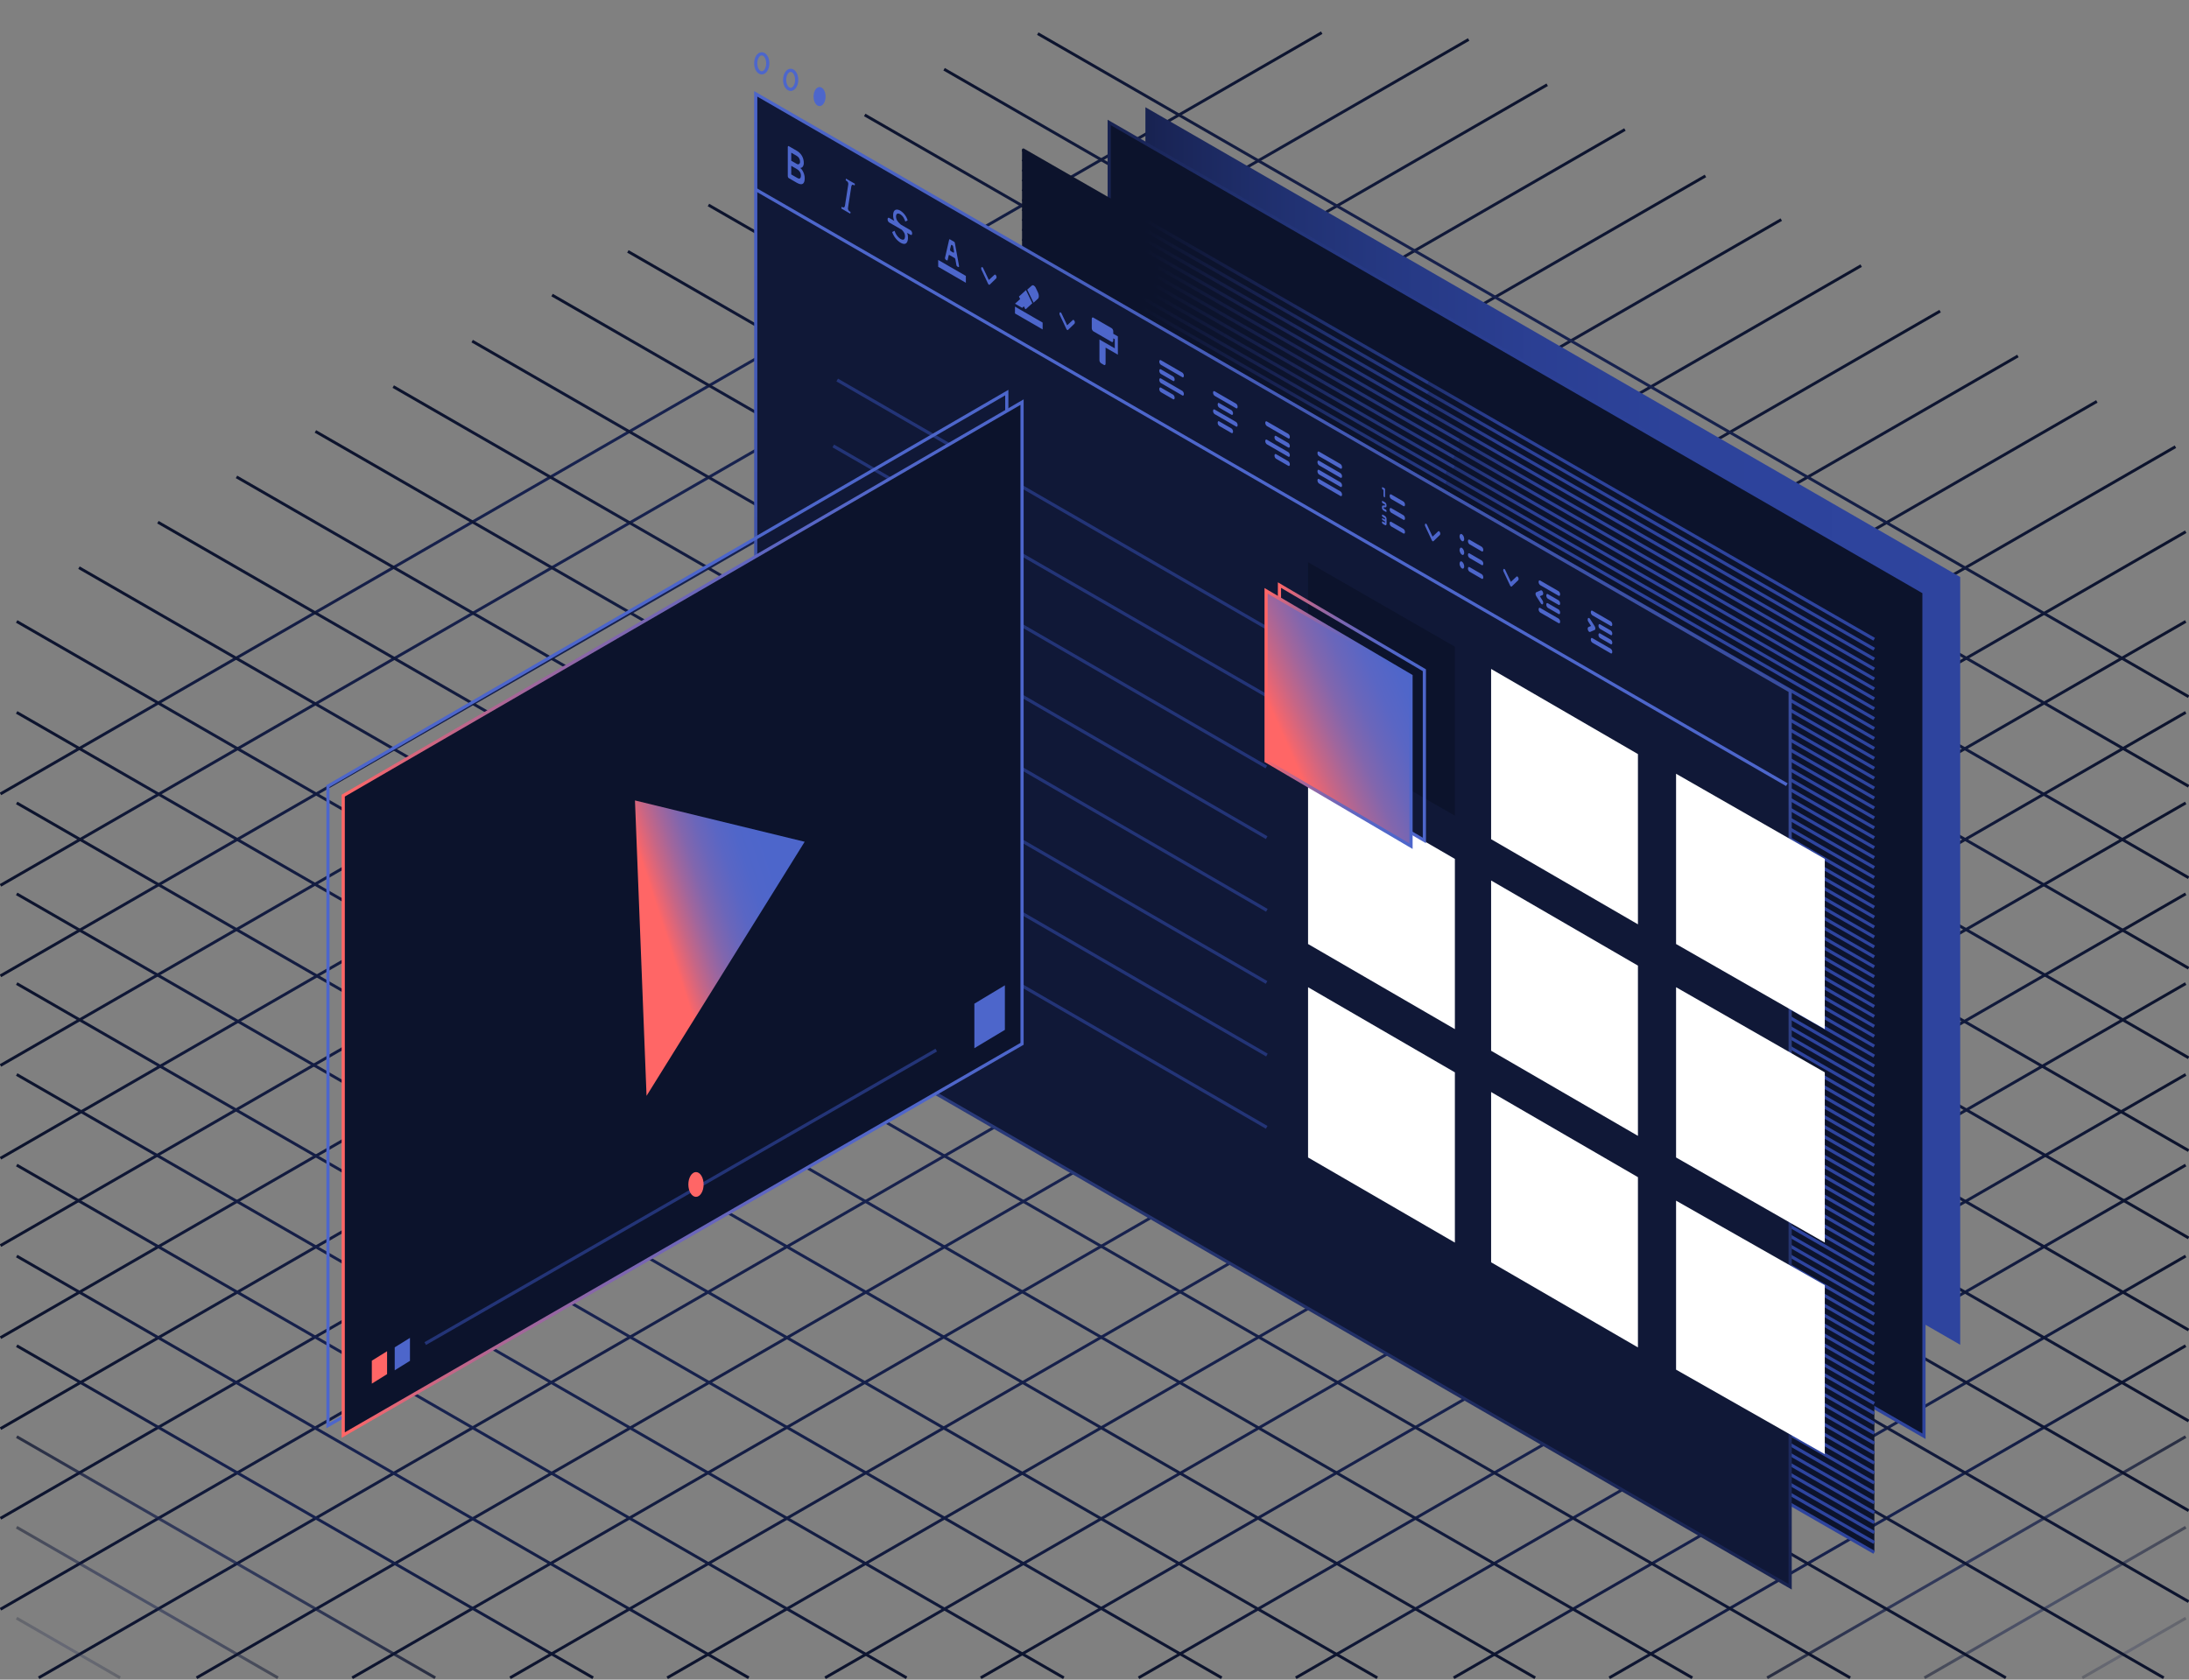<svg xmlns="http://www.w3.org/2000/svg" width="688" height="528" viewBox="0 0 688 528">
    <rect x="0" y="0" width="688" height="528" fill="#808080" stroke="none"/>
    <defs>
        <linearGradient id="vit9ocaqoa" x1="-.023%" x2="100.023%" y1="50%" y2="50%">
            <stop offset="0%" stop-color="#0C132C"/>
            <stop offset="15%" stop-color="#121B3F"/>
            <stop offset="32%" stop-color="#16204B"/>
            <stop offset="47%" stop-color="#17224F"/>
            <stop offset="65%" stop-color="#15204A"/>
            <stop offset="85%" stop-color="#111A3C"/>
            <stop offset="100%" stop-color="#0C132C"/>
        </linearGradient>
        <linearGradient id="qkwelo9ttb" x1="-.024%" x2="100.024%" y1="50%" y2="50%">
            <stop offset="0%" stop-color="#0C132C"/>
            <stop offset="15%" stop-color="#121B3F"/>
            <stop offset="32%" stop-color="#16204B"/>
            <stop offset="47%" stop-color="#17224F"/>
            <stop offset="65%" stop-color="#15204A"/>
            <stop offset="85%" stop-color="#111A3C"/>
            <stop offset="100%" stop-color="#0C132C"/>
        </linearGradient>
        <linearGradient id="sxhzparhbc" x1="-.026%" x2="100.026%" y1="50.001%" y2="50.001%">
            <stop offset="0%" stop-color="#0C132C"/>
            <stop offset="15%" stop-color="#121B3F"/>
            <stop offset="32%" stop-color="#16204B"/>
            <stop offset="47%" stop-color="#17224F"/>
            <stop offset="65%" stop-color="#15204A"/>
            <stop offset="85%" stop-color="#111A3C"/>
            <stop offset="100%" stop-color="#0C132C"/>
        </linearGradient>
        <linearGradient id="2mk13bqs6d" x1="-.027%" x2="100.027%" y1="50.001%" y2="50.001%">
            <stop offset="0%" stop-color="#0C132C"/>
            <stop offset="15%" stop-color="#121B3F"/>
            <stop offset="32%" stop-color="#16204B"/>
            <stop offset="47%" stop-color="#17224F"/>
            <stop offset="65%" stop-color="#15204A"/>
            <stop offset="85%" stop-color="#111A3C"/>
            <stop offset="100%" stop-color="#0C132C"/>
        </linearGradient>
        <linearGradient id="kq2wfd2u8e" x1="-.028%" x2="100.028%" y1="50%" y2="50%">
            <stop offset="0%" stop-color="#0C132C"/>
            <stop offset="15%" stop-color="#121B3F"/>
            <stop offset="32%" stop-color="#16204B"/>
            <stop offset="47%" stop-color="#17224F"/>
            <stop offset="65%" stop-color="#15204A"/>
            <stop offset="85%" stop-color="#111A3C"/>
            <stop offset="100%" stop-color="#0C132C"/>
        </linearGradient>
        <linearGradient id="mje4ntneif" x1="-.029%" x2="100.029%" y1="50%" y2="50%">
            <stop offset="0%" stop-color="#0C132C"/>
            <stop offset="15%" stop-color="#121B3F"/>
            <stop offset="32%" stop-color="#16204B"/>
            <stop offset="47%" stop-color="#17224F"/>
            <stop offset="65%" stop-color="#15204A"/>
            <stop offset="85%" stop-color="#111A3C"/>
            <stop offset="100%" stop-color="#0C132C"/>
        </linearGradient>
        <linearGradient id="tg1k9t6epg" x1="-.031%" x2="100.031%" y1="50%" y2="50%">
            <stop offset="0%" stop-color="#0C132C"/>
            <stop offset="15%" stop-color="#121B3F"/>
            <stop offset="32%" stop-color="#16204B"/>
            <stop offset="47%" stop-color="#17224F"/>
            <stop offset="65%" stop-color="#15204A"/>
            <stop offset="85%" stop-color="#111A3C"/>
            <stop offset="100%" stop-color="#0C132C"/>
        </linearGradient>
        <linearGradient id="8qzqampibh" x1="-.034%" x2="100.034%" y1="49.999%" y2="49.999%">
            <stop offset="0%" stop-color="#0C132C"/>
            <stop offset="15%" stop-color="#121B3F"/>
            <stop offset="32%" stop-color="#16204B"/>
            <stop offset="47%" stop-color="#17224F"/>
            <stop offset="65%" stop-color="#15204A"/>
            <stop offset="85%" stop-color="#111A3C"/>
            <stop offset="100%" stop-color="#0C132C"/>
        </linearGradient>
        <linearGradient id="d4p6aozzti" x1="-.022%" x2="100.022%" y1="50%" y2="50%">
            <stop offset="0%" stop-color="#0C132C"/>
            <stop offset="15%" stop-color="#121B3F"/>
            <stop offset="32%" stop-color="#16204B"/>
            <stop offset="47%" stop-color="#17224F"/>
            <stop offset="65%" stop-color="#15204A"/>
            <stop offset="85%" stop-color="#111A3C"/>
            <stop offset="100%" stop-color="#0C132C"/>
        </linearGradient>
        <linearGradient id="3qpi7ah0nj" x1="-.023%" x2="100.023%" y1="50%" y2="50%">
            <stop offset="0%" stop-color="#0C132C"/>
            <stop offset="15%" stop-color="#121B3F"/>
            <stop offset="32%" stop-color="#16204B"/>
            <stop offset="47%" stop-color="#17224F"/>
            <stop offset="65%" stop-color="#15204A"/>
            <stop offset="85%" stop-color="#111A3C"/>
            <stop offset="100%" stop-color="#0C132C"/>
        </linearGradient>
        <linearGradient id="a9rkb3vmxk" x1="-.023%" x2="100.023%" y1="49.999%" y2="49.999%">
            <stop offset="0%" stop-color="#0C132C"/>
            <stop offset="15%" stop-color="#121B3F"/>
            <stop offset="32%" stop-color="#16204B"/>
            <stop offset="47%" stop-color="#17224F"/>
            <stop offset="65%" stop-color="#15204A"/>
            <stop offset="85%" stop-color="#111A3C"/>
            <stop offset="100%" stop-color="#0C132C"/>
        </linearGradient>
        <linearGradient id="byvemg3m6l" x1="-.021%" x2="100.021%" y1="50%" y2="50%">
            <stop offset="0%" stop-color="#0C132C"/>
            <stop offset="15%" stop-color="#121B3F"/>
            <stop offset="32%" stop-color="#16204B"/>
            <stop offset="47%" stop-color="#17224F"/>
            <stop offset="65%" stop-color="#15204A"/>
            <stop offset="85%" stop-color="#111A3C"/>
            <stop offset="100%" stop-color="#0C132C"/>
        </linearGradient>
        <linearGradient id="ev94abt89m" x1="-.027%" x2="100.027%" y1="49.999%" y2="49.999%">
            <stop offset="0%" stop-color="#0C132C"/>
            <stop offset="15%" stop-color="#121B3F"/>
            <stop offset="32%" stop-color="#16204B"/>
            <stop offset="47%" stop-color="#17224F"/>
            <stop offset="65%" stop-color="#15204A"/>
            <stop offset="85%" stop-color="#111A3C"/>
            <stop offset="100%" stop-color="#0C132C"/>
        </linearGradient>
        <linearGradient id="943pht3mbn" x1="-.025%" x2="100.025%" y1="49.999%" y2="49.999%">
            <stop offset="0%" stop-color="#0C132C"/>
            <stop offset="15%" stop-color="#121B3F"/>
            <stop offset="32%" stop-color="#16204B"/>
            <stop offset="47%" stop-color="#17224F"/>
            <stop offset="65%" stop-color="#15204A"/>
            <stop offset="85%" stop-color="#111A3C"/>
            <stop offset="100%" stop-color="#0C132C"/>
        </linearGradient>
        <linearGradient id="nppyeqx00o" x1="-.033%" x2="100.033%" y1="50%" y2="50%">
            <stop offset="0%" stop-color="#0C132C"/>
            <stop offset="15%" stop-color="#121B3F"/>
            <stop offset="32%" stop-color="#16204B"/>
            <stop offset="47%" stop-color="#17224F"/>
            <stop offset="65%" stop-color="#15204A"/>
            <stop offset="85%" stop-color="#111A3C"/>
            <stop offset="100%" stop-color="#0C132C"/>
        </linearGradient>
        <linearGradient id="1c1wte2f0p" x1="-.03%" x2="100.029%" y1="49.999%" y2="49.999%">
            <stop offset="0%" stop-color="#0C132C"/>
            <stop offset="15%" stop-color="#121B3F"/>
            <stop offset="32%" stop-color="#16204B"/>
            <stop offset="47%" stop-color="#17224F"/>
            <stop offset="65%" stop-color="#15204A"/>
            <stop offset="85%" stop-color="#111A3C"/>
            <stop offset="100%" stop-color="#0C132C"/>
        </linearGradient>
        <linearGradient id="wyh2ynd28q" x1="-.043%" x2="100.042%" y1="50%" y2="50%">
            <stop offset="0%" stop-color="#0C132C"/>
            <stop offset="15%" stop-color="#121B3F"/>
            <stop offset="32%" stop-color="#16204B"/>
            <stop offset="47%" stop-color="#17224F"/>
            <stop offset="65%" stop-color="#15204A"/>
            <stop offset="85%" stop-color="#111A3C"/>
            <stop offset="100%" stop-color="#0C132C"/>
        </linearGradient>
        <linearGradient id="aso09gm53r" x1="-.038%" x2="100.036%" y1="49.999%" y2="49.999%">
            <stop offset="0%" stop-color="#0C132C"/>
            <stop offset="15%" stop-color="#121B3F"/>
            <stop offset="32%" stop-color="#16204B"/>
            <stop offset="47%" stop-color="#17224F"/>
            <stop offset="65%" stop-color="#15204A"/>
            <stop offset="85%" stop-color="#111A3C"/>
            <stop offset="100%" stop-color="#0C132C"/>
        </linearGradient>
        <linearGradient id="poloj2y4ws" x1="-.062%" x2="100.059%" y1="50%" y2="50%">
            <stop offset="0%" stop-color="#0C132C"/>
            <stop offset="15%" stop-color="#121B3F"/>
            <stop offset="32%" stop-color="#16204B"/>
            <stop offset="47%" stop-color="#17224F"/>
            <stop offset="65%" stop-color="#15204A"/>
            <stop offset="85%" stop-color="#111A3C"/>
            <stop offset="100%" stop-color="#0C132C"/>
        </linearGradient>
        <linearGradient id="gdj88zqvot" x1="-.051%" x2="100.049%" y1="49.998%" y2="49.998%">
            <stop offset="0%" stop-color="#0C132C"/>
            <stop offset="15%" stop-color="#121B3F"/>
            <stop offset="32%" stop-color="#16204B"/>
            <stop offset="47%" stop-color="#17224F"/>
            <stop offset="65%" stop-color="#15204A"/>
            <stop offset="85%" stop-color="#111A3C"/>
            <stop offset="100%" stop-color="#0C132C"/>
        </linearGradient>
        <linearGradient id="7ufmmszhlu" x1="-.109%" x2="100.104%" y1="49.996%" y2="49.996%">
            <stop offset="0%" stop-color="#0C132C"/>
            <stop offset="15%" stop-color="#121B3F"/>
            <stop offset="32%" stop-color="#16204B"/>
            <stop offset="47%" stop-color="#17224F"/>
            <stop offset="65%" stop-color="#15204A"/>
            <stop offset="85%" stop-color="#111A3C"/>
            <stop offset="100%" stop-color="#0C132C"/>
        </linearGradient>
        <linearGradient id="s21h3x3zdv" x1="-.079%" x2="100.079%" y1="49.997%" y2="49.997%">
            <stop offset="0%" stop-color="#0C132C"/>
            <stop offset="15%" stop-color="#121B3F"/>
            <stop offset="32%" stop-color="#16204B"/>
            <stop offset="47%" stop-color="#17224F"/>
            <stop offset="65%" stop-color="#15204A"/>
            <stop offset="85%" stop-color="#111A3C"/>
            <stop offset="100%" stop-color="#0C132C"/>
        </linearGradient>
        <linearGradient id="tygnuk6sgw" x1="-.439%" x2="100.439%" y1="50%" y2="50%">
            <stop offset="0%" stop-color="#0C132C"/>
            <stop offset="15%" stop-color="#121B3F"/>
            <stop offset="32%" stop-color="#16204B"/>
            <stop offset="47%" stop-color="#17224F"/>
            <stop offset="65%" stop-color="#15204A"/>
            <stop offset="85%" stop-color="#111A3C"/>
            <stop offset="100%" stop-color="#0C132C"/>
        </linearGradient>
        <linearGradient id="bseet4hp7x" x1="-.174%" x2="100.174%" y1="49.993%" y2="49.993%">
            <stop offset="0%" stop-color="#0C132C"/>
            <stop offset="15%" stop-color="#121B3F"/>
            <stop offset="32%" stop-color="#16204B"/>
            <stop offset="47%" stop-color="#17224F"/>
            <stop offset="65%" stop-color="#15204A"/>
            <stop offset="85%" stop-color="#111A3C"/>
            <stop offset="100%" stop-color="#0C132C"/>
        </linearGradient>
        <linearGradient id="e8249op85y" x1="-.025%" x2="100.025%" y1="50.001%" y2="50.001%">
            <stop offset="0%" stop-color="#0C132C"/>
            <stop offset="15%" stop-color="#121B3F"/>
            <stop offset="32%" stop-color="#16204B"/>
            <stop offset="47%" stop-color="#17224F"/>
            <stop offset="65%" stop-color="#15204A"/>
            <stop offset="85%" stop-color="#111A3C"/>
            <stop offset="100%" stop-color="#0C132C"/>
        </linearGradient>
        <linearGradient id="2amwtll06z" x1="-.026%" x2="100.026%" y1="50.001%" y2="50.001%">
            <stop offset="0%" stop-color="#0C132C"/>
            <stop offset="15%" stop-color="#121B3F"/>
            <stop offset="32%" stop-color="#16204B"/>
            <stop offset="47%" stop-color="#17224F"/>
            <stop offset="65%" stop-color="#15204A"/>
            <stop offset="85%" stop-color="#111A3C"/>
            <stop offset="100%" stop-color="#0C132C"/>
        </linearGradient>
        <linearGradient id="9q1zq1rndA" x1="-.028%" x2="100.028%" y1="50.001%" y2="50.001%">
            <stop offset="0%" stop-color="#0C132C"/>
            <stop offset="15%" stop-color="#121B3F"/>
            <stop offset="32%" stop-color="#16204B"/>
            <stop offset="47%" stop-color="#17224F"/>
            <stop offset="65%" stop-color="#15204A"/>
            <stop offset="85%" stop-color="#111A3C"/>
            <stop offset="100%" stop-color="#0C132C"/>
        </linearGradient>
        <linearGradient id="f6yccclshB" x1="-.029%" x2="100.029%" y1="50.001%" y2="50.001%">
            <stop offset="0%" stop-color="#0C132C"/>
            <stop offset="15%" stop-color="#121B3F"/>
            <stop offset="32%" stop-color="#16204B"/>
            <stop offset="47%" stop-color="#17224F"/>
            <stop offset="65%" stop-color="#15204A"/>
            <stop offset="85%" stop-color="#111A3C"/>
            <stop offset="100%" stop-color="#0C132C"/>
        </linearGradient>
        <linearGradient id="ekd4jg1jyC" x1="-.031%" x2="100.031%" y1="50.001%" y2="50.001%">
            <stop offset="0%" stop-color="#0C132C"/>
            <stop offset="15%" stop-color="#121B3F"/>
            <stop offset="32%" stop-color="#16204B"/>
            <stop offset="47%" stop-color="#17224F"/>
            <stop offset="65%" stop-color="#15204A"/>
            <stop offset="85%" stop-color="#111A3C"/>
            <stop offset="100%" stop-color="#0C132C"/>
        </linearGradient>
        <linearGradient id="jymvr6m56D" x1="-.032%" x2="100.032%" y1="50%" y2="50%">
            <stop offset="0%" stop-color="#0C132C"/>
            <stop offset="15%" stop-color="#121B3F"/>
            <stop offset="32%" stop-color="#16204B"/>
            <stop offset="47%" stop-color="#17224F"/>
            <stop offset="65%" stop-color="#15204A"/>
            <stop offset="85%" stop-color="#111A3C"/>
            <stop offset="100%" stop-color="#0C132C"/>
        </linearGradient>
        <linearGradient id="lo5lm2jalE" x1="-.034%" x2="100.034%" y1="50%" y2="50%">
            <stop offset="0%" stop-color="#0C132C"/>
            <stop offset="15%" stop-color="#121B3F"/>
            <stop offset="32%" stop-color="#16204B"/>
            <stop offset="47%" stop-color="#17224F"/>
            <stop offset="65%" stop-color="#15204A"/>
            <stop offset="85%" stop-color="#111A3C"/>
            <stop offset="100%" stop-color="#0C132C"/>
        </linearGradient>
        <linearGradient id="rzowbwnmaF" x1="-.037%" x2="100.037%" y1="50.001%" y2="50.001%">
            <stop offset="0%" stop-color="#0C132C"/>
            <stop offset="15%" stop-color="#121B3F"/>
            <stop offset="32%" stop-color="#16204B"/>
            <stop offset="47%" stop-color="#17224F"/>
            <stop offset="65%" stop-color="#15204A"/>
            <stop offset="85%" stop-color="#111A3C"/>
            <stop offset="100%" stop-color="#0C132C"/>
        </linearGradient>
        <linearGradient id="7w4oee21dG" x1="-.039%" x2="100.039%" y1="50%" y2="50%">
            <stop offset="0%" stop-color="#0C132C"/>
            <stop offset="15%" stop-color="#121B3F"/>
            <stop offset="32%" stop-color="#16204B"/>
            <stop offset="47%" stop-color="#17224F"/>
            <stop offset="65%" stop-color="#15204A"/>
            <stop offset="85%" stop-color="#111A3C"/>
            <stop offset="100%" stop-color="#0C132C"/>
        </linearGradient>
        <linearGradient id="zbfahbbg6H" x1="-.023%" x2="100.023%" y1="50%" y2="50%">
            <stop offset="0%" stop-color="#0C132C"/>
            <stop offset="15%" stop-color="#121B3F"/>
            <stop offset="32%" stop-color="#16204B"/>
            <stop offset="47%" stop-color="#17224F"/>
            <stop offset="65%" stop-color="#15204A"/>
            <stop offset="85%" stop-color="#111A3C"/>
            <stop offset="100%" stop-color="#0C132C"/>
        </linearGradient>
        <linearGradient id="dj8w5emtdI" x1="-.024%" x2="100.024%" y1="50.001%" y2="50.001%">
            <stop offset="0%" stop-color="#0C132C"/>
            <stop offset="15%" stop-color="#121B3F"/>
            <stop offset="32%" stop-color="#16204B"/>
            <stop offset="47%" stop-color="#17224F"/>
            <stop offset="65%" stop-color="#15204A"/>
            <stop offset="85%" stop-color="#111A3C"/>
            <stop offset="100%" stop-color="#0C132C"/>
        </linearGradient>
        <linearGradient id="30uyu2rvdJ" x1="-.024%" x2="100.024%" y1="50.001%" y2="50.001%">
            <stop offset="0%" stop-color="#0C132C"/>
            <stop offset="15%" stop-color="#121B3F"/>
            <stop offset="32%" stop-color="#16204B"/>
            <stop offset="47%" stop-color="#17224F"/>
            <stop offset="65%" stop-color="#15204A"/>
            <stop offset="85%" stop-color="#111A3C"/>
            <stop offset="100%" stop-color="#0C132C"/>
        </linearGradient>
        <linearGradient id="mqmdkg7wkK" x1="-.023%" x2="100.023%" y1="50.001%" y2="50.001%">
            <stop offset="0%" stop-color="#0C132C"/>
            <stop offset="15%" stop-color="#121B3F"/>
            <stop offset="32%" stop-color="#16204B"/>
            <stop offset="47%" stop-color="#17224F"/>
            <stop offset="65%" stop-color="#15204A"/>
            <stop offset="85%" stop-color="#111A3C"/>
            <stop offset="100%" stop-color="#0C132C"/>
        </linearGradient>
        <linearGradient id="imr6p6p8dL" x1="-.03%" x2="100.03%" y1="49.999%" y2="49.999%">
            <stop offset="0%" stop-color="#0C132C"/>
            <stop offset="15%" stop-color="#121B3F"/>
            <stop offset="32%" stop-color="#16204B"/>
            <stop offset="47%" stop-color="#17224F"/>
            <stop offset="65%" stop-color="#15204A"/>
            <stop offset="85%" stop-color="#111A3C"/>
            <stop offset="100%" stop-color="#0C132C"/>
        </linearGradient>
        <linearGradient id="9rbk7m97xM" x1="-.043%" x2="100.043%" y1="50%" y2="50%">
            <stop offset="0%" stop-color="#0C132C"/>
            <stop offset="15%" stop-color="#121B3F"/>
            <stop offset="32%" stop-color="#16204B"/>
            <stop offset="47%" stop-color="#17224F"/>
            <stop offset="65%" stop-color="#15204A"/>
            <stop offset="85%" stop-color="#111A3C"/>
            <stop offset="100%" stop-color="#0C132C"/>
        </linearGradient>
        <linearGradient id="r68dpl5b6N" x1="-.038%" x2="100.038%" y1="49.999%" y2="49.999%">
            <stop offset="0%" stop-color="#0C132C"/>
            <stop offset="15%" stop-color="#121B3F"/>
            <stop offset="32%" stop-color="#16204B"/>
            <stop offset="47%" stop-color="#17224F"/>
            <stop offset="65%" stop-color="#15204A"/>
            <stop offset="85%" stop-color="#111A3C"/>
            <stop offset="100%" stop-color="#0C132C"/>
        </linearGradient>
        <linearGradient id="7prkk2s96O" x1="-.062%" x2="100.062%" y1="50%" y2="50%">
            <stop offset="0%" stop-color="#0C132C"/>
            <stop offset="15%" stop-color="#121B3F"/>
            <stop offset="32%" stop-color="#16204B"/>
            <stop offset="47%" stop-color="#17224F"/>
            <stop offset="65%" stop-color="#15204A"/>
            <stop offset="85%" stop-color="#111A3C"/>
            <stop offset="100%" stop-color="#0C132C"/>
        </linearGradient>
        <linearGradient id="n5qajvxo2P" x1="-.049%" x2="100.051%" y1="49.998%" y2="49.998%">
            <stop offset="0%" stop-color="#0C132C"/>
            <stop offset="15%" stop-color="#121B3F"/>
            <stop offset="32%" stop-color="#16204B"/>
            <stop offset="47%" stop-color="#17224F"/>
            <stop offset="65%" stop-color="#15204A"/>
            <stop offset="85%" stop-color="#111A3C"/>
            <stop offset="100%" stop-color="#0C132C"/>
        </linearGradient>
        <linearGradient id="mc62op9ylQ" x1="-.104%" x2="100.109%" y1="49.996%" y2="49.996%">
            <stop offset="0%" stop-color="#0C132C"/>
            <stop offset="15%" stop-color="#121B3F"/>
            <stop offset="32%" stop-color="#16204B"/>
            <stop offset="47%" stop-color="#17224F"/>
            <stop offset="65%" stop-color="#15204A"/>
            <stop offset="85%" stop-color="#111A3C"/>
            <stop offset="100%" stop-color="#0C132C"/>
        </linearGradient>
        <linearGradient id="yas8h5ybaR" x1="-.075%" x2="100.079%" y1="49.997%" y2="49.997%">
            <stop offset="0%" stop-color="#0C132C"/>
            <stop offset="15%" stop-color="#121B3F"/>
            <stop offset="32%" stop-color="#16204B"/>
            <stop offset="47%" stop-color="#17224F"/>
            <stop offset="65%" stop-color="#15204A"/>
            <stop offset="85%" stop-color="#111A3C"/>
            <stop offset="100%" stop-color="#0C132C"/>
        </linearGradient>
        <linearGradient id="h5qmsakw9S" x1="0%" x2="100%" y1="50%" y2="50%">
            <stop offset="0%" stop-color="#17224F"/>
            <stop offset="2%" stop-color="#192455"/>
            <stop offset="16%" stop-color="#20306F"/>
            <stop offset="31%" stop-color="#263984"/>
            <stop offset="48%" stop-color="#2B3F93"/>
            <stop offset="68%" stop-color="#2D439B"/>
            <stop offset="100%" stop-color="#2E449E"/>
        </linearGradient>
        <linearGradient id="zio85x11rT" x1="0%" x2="100%" y1="50%" y2="50%">
            <stop offset="0%" stop-color="#17224F"/>
            <stop offset="2%" stop-color="#192455"/>
            <stop offset="16%" stop-color="#20306F"/>
            <stop offset="31%" stop-color="#263984"/>
            <stop offset="48%" stop-color="#2B3F93"/>
            <stop offset="68%" stop-color="#2D439B"/>
            <stop offset="100%" stop-color="#2E449E"/>
        </linearGradient>
        <linearGradient id="zolsfujgaU" x1="12.219%" x2="100%" y1="21.418%" y2="50%">
            <stop offset="0%" stop-color="#0C132C"/>
            <stop offset="21.745%" stop-color="#192455"/>
            <stop offset="29.846%" stop-color="#203170"/>
            <stop offset="45.265%" stop-color="#263984"/>
            <stop offset="37.064%" stop-color="#20306F"/>
            <stop offset="56.841%" stop-color="#2B3F93"/>
            <stop offset="68%" stop-color="#2D439B"/>
            <stop offset="100%" stop-color="#2E449E"/>
        </linearGradient>
        <linearGradient id="6temk0fl6V" x1="12.219%" x2="100%" y1="21.421%" y2="50%">
            <stop offset="0%" stop-color="#0C132C"/>
            <stop offset="21.745%" stop-color="#192455"/>
            <stop offset="29.846%" stop-color="#203170"/>
            <stop offset="45.265%" stop-color="#263984"/>
            <stop offset="37.064%" stop-color="#20306F"/>
            <stop offset="56.841%" stop-color="#2B3F93"/>
            <stop offset="68%" stop-color="#2D439B"/>
            <stop offset="100%" stop-color="#2E449E"/>
        </linearGradient>
        <linearGradient id="msx6nh6q8W" x1="12.219%" x2="100%" y1="21.418%" y2="50%">
            <stop offset="0%" stop-color="#0C132C"/>
            <stop offset="21.745%" stop-color="#192455"/>
            <stop offset="29.846%" stop-color="#203170"/>
            <stop offset="45.265%" stop-color="#263984"/>
            <stop offset="37.064%" stop-color="#20306F"/>
            <stop offset="56.841%" stop-color="#2B3F93"/>
            <stop offset="68%" stop-color="#2D439B"/>
            <stop offset="100%" stop-color="#2E449E"/>
        </linearGradient>
        <linearGradient id="hplgza3w8X" x1="50.001%" x2="50.001%" y1="100.115%" y2="-.114%">
            <stop offset="0%" stop-color="#17224F"/>
            <stop offset="31%" stop-color="#293979"/>
            <stop offset="78%" stop-color="#4359B4"/>
            <stop offset="100%" stop-color="#4D66CB"/>
        </linearGradient>
        <linearGradient id="7wvhe1m41Y" x1="0%" x2="100%" y1="50%" y2="50%">
            <stop offset="0%" stop-color="#F66"/>
            <stop offset="3%" stop-color="#F1666E"/>
            <stop offset="15%" stop-color="#C66686"/>
            <stop offset="27%" stop-color="#A1669C"/>
            <stop offset="39%" stop-color="#8266AD"/>
            <stop offset="52%" stop-color="#6B66BA"/>
            <stop offset="66%" stop-color="#5A66C4"/>
            <stop offset="81%" stop-color="#5066C9"/>
            <stop offset="100%" stop-color="#4D66CB"/>
        </linearGradient>
        <linearGradient id="46sj34ilcZ" x1="24.522%" x2="99.402%" y1="73.009%" y2="13.697%">
            <stop offset="0%" stop-color="#F66"/>
            <stop offset="3%" stop-color="#F1666E"/>
            <stop offset="15%" stop-color="#C66686"/>
            <stop offset="27%" stop-color="#A1669C"/>
            <stop offset="39%" stop-color="#8266AD"/>
            <stop offset="52%" stop-color="#6B66BA"/>
            <stop offset="66%" stop-color="#5A66C4"/>
            <stop offset="81%" stop-color="#5066C9"/>
            <stop offset="100%" stop-color="#4D66CB"/>
        </linearGradient>
        <linearGradient id="ok9n9npdaaa" x1="0%" x2="100%" y1="50%" y2="50%">
            <stop offset="0%" stop-color="#F66"/>
            <stop offset="3%" stop-color="#F1666E"/>
            <stop offset="15%" stop-color="#C66686"/>
            <stop offset="27%" stop-color="#A1669C"/>
            <stop offset="39%" stop-color="#8266AD"/>
            <stop offset="52%" stop-color="#6B66BA"/>
            <stop offset="66%" stop-color="#5A66C4"/>
            <stop offset="81%" stop-color="#5066C9"/>
            <stop offset="100%" stop-color="#4D66CB"/>
        </linearGradient>
        <linearGradient id="h2wysps57ab" x1="18.821%" x2="75.829%" y1="46.446%" y2="13.885%">
            <stop offset="0%" stop-color="#F66"/>
            <stop offset="3%" stop-color="#F1666E"/>
            <stop offset="15%" stop-color="#C66686"/>
            <stop offset="27%" stop-color="#A1669C"/>
            <stop offset="39%" stop-color="#8266AD"/>
            <stop offset="52%" stop-color="#6B66BA"/>
            <stop offset="66%" stop-color="#5A66C4"/>
            <stop offset="81%" stop-color="#5066C9"/>
            <stop offset="100%" stop-color="#4D66CB"/>
        </linearGradient>
    </defs>
    <g fill="none" fill-rule="evenodd">
        <g>
            <g stroke-width=".91">
                <path stroke="url(#vit9ocaqoa)" d="M609.774 87.799L568.606 111.523 543.657 125.899 519.229 139.971 494.286 154.347 469.591 168.58 445.163 182.652 419.854 197.245 419.848 197.245 396.028 210.97 370.911 225.439 346.099 239.734 321.646 253.831 296.834 268.126 272.133 282.359 247.32 296.655 222.867 310.752 198.055 325.047 173.36 339.28 148.547 353.569 124.088 367.666 99.282 381.961 74.587 396.201 74.581 396.201 49.768 410.496 25.309 424.587 0.143 439.093" transform="translate(0 10)"/>
                <path stroke="url(#qkwelo9ttb)" d="M584.968 73.503L543.799 97.228 518.85 111.604 494.422 125.676 469.473 140.051 444.785 154.279 420.357 168.357 395.041 182.95 371.216 196.675 346.099 211.143 321.292 225.439 296.834 239.536 272.033 253.831 247.32 268.064 222.52 282.359 222.513 282.359 198.055 296.456 173.248 310.752 148.553 324.985 148.547 324.985 123.747 339.28 99.282 353.371 99.276 353.371 74.475 367.666 49.774 381.899 24.962 396.201 0.143 410.502" transform="translate(0 10)"/>
                <path stroke="url(#sxhzparhbc)" d="M559.851 59.035L518.689 82.753 493.733 97.128 469.305 111.207 444.362 125.583 419.668 139.81 395.24 153.888 369.924 168.475 346.099 182.2 320.988 196.675 296.175 210.97 271.717 225.061 246.916 239.356 222.209 253.589 197.403 267.891 172.938 281.981 148.131 296.277 123.436 310.51 98.63 324.799 98.624 324.799 74.165 338.902 49.365 353.197 24.664 367.431 0.143 381.558" transform="translate(0 10)"/>
                <path stroke="url(#2mk13bqs6d)" d="M536.025 45.303L494.863 69.021 469.908 83.404 445.48 97.482 420.537 111.858 395.842 126.079 371.414 140.157 346.099 154.743 322.28 168.475 297.163 182.95 272.35 197.245 247.897 211.336 223.091 225.625 198.384 239.864 173.577 254.159 149.118 268.256 124.312 282.552 124.306 282.552 99.611 296.779 74.804 311.074 50.339 325.171 25.539 339.466 0.143 354.102" transform="translate(0 10)"/>
                <path stroke="url(#kq2wfd2u8e)" d="M510.716 30.717L469.548 54.441 444.598 68.817 420.171 82.889 395.221 97.265 370.533 111.492 346.099 125.57 320.789 140.157 296.964 153.888 271.847 168.357 247.04 182.652 222.582 196.749 197.775 211.044 173.068 225.278 148.268 239.573 148.262 239.573 123.803 253.67 98.996 267.959 98.99 267.959 74.302 282.198 49.495 296.494 25.03 310.584 25.024 310.584 0.143 324.929" transform="translate(0 10)"/>
                <path stroke="url(#mje4ntneif)" d="M486.282 16.639L445.12 40.363 420.171 54.739 395.737 68.817 370.794 83.187 346.099 97.42 321.671 111.492 296.362 126.079 272.536 139.81 247.419 154.279 222.613 168.58 198.154 182.671 173.347 196.966 173.341 196.966 148.64 211.199 123.834 225.495 123.828 225.495 99.375 239.591 74.569 253.887 74.562 253.887 49.868 268.114 49.861 268.114 25.055 282.409 0.143 296.766" transform="translate(0 10)"/>
                <path stroke="url(#tg1k9t6epg)" d="M461.593 2.411L420.425 26.136 395.476 40.512 371.048 54.584 346.099 68.959 321.41 83.187 296.983 97.265 271.667 111.858 247.841 125.583 222.731 140.051 197.918 154.347 173.459 168.45 173.453 168.45 148.659 182.739 123.952 196.972 99.145 211.267 99.139 211.267 74.68 225.358 74.674 225.358 49.874 239.66 25.179 253.893 0.143 268.318" transform="translate(0 10)"/>
                <path stroke="url(#8qzqampibh)" d="M0.143 239.567L24.931 225.284 49.737 210.995 74.202 196.892 99.002 182.596 123.716 168.363 148.516 154.074 172.975 139.971 197.781 125.676 222.898 111.207 246.724 97.482 272.039 82.889 296.467 68.817 321.156 54.59 346.105 40.214 370.533 26.136 395.482 11.76 415.414 0.273" transform="translate(0 10)"/>
                <path stroke="url(#d4p6aozzti)" d="M659.039 116.185L617.871 139.909 617.865 139.909 592.922 154.285 568.494 168.363 543.545 182.739 518.856 196.966 494.429 211.044 469.113 225.625 445.288 239.356 420.171 253.831 395.37 268.126 370.905 282.217 346.099 296.512 321.398 310.752 296.591 325.047 272.133 339.138 247.32 353.433 222.625 367.666 197.819 381.961 173.36 396.058 148.553 410.354 148.547 410.354 123.846 424.587 99.04 438.882 99.034 438.882 74.581 452.979 49.768 467.274 25.055 481.514 0.143 495.871" transform="translate(0 10)"/>
                <path stroke="url(#3qpi7ah0nj)" d="M634.233 101.896L593.071 125.614 568.115 139.989 543.688 154.074 518.745 168.45 494.05 182.671 469.622 196.749 444.306 211.336 420.487 225.061 395.37 239.536 370.564 253.831 370.558 253.831 346.099 267.928 321.298 282.217 296.591 296.456 271.785 310.752 247.326 324.848 247.32 324.848 222.52 339.144 197.825 353.371 197.819 353.371 173.012 367.666 148.547 381.763 123.747 396.058 99.046 410.292 74.227 424.587 49.774 438.677 49.768 438.677 24.968 452.979 0.143 467.287" transform="translate(0 10)"/>
                <path stroke="url(#a9rkb3vmxk)" d="M686.975 157.155L61.771 517.419" transform="translate(0 10)"/>
                <path stroke="url(#byvemg3m6l)" d="M12.158 517.413L24.949 510.042 49.756 495.747 74.475 481.507 99.282 467.212 123.734 453.115 148.547 438.82 173.254 424.587 198.061 410.292 222.52 396.195 247.326 381.899 272.027 367.666 296.834 353.371 321.292 339.28 346.105 324.985 370.806 310.752 395.612 296.456 420.071 282.359 444.878 268.064 469.995 253.589 493.82 239.864 519.136 225.278 543.563 211.199 568.252 196.972 593.201 182.596 617.629 168.518 642.572 154.148 683.74 130.424" transform="translate(0 10)"/>
                <path stroke="url(#ev94abt89m)" d="M686.969 213.939L160.314 517.419" transform="translate(0 10)"/>
                <path stroke="url(#943pht3mbn)" d="M686.963 185.349L110.695 517.419" transform="translate(0 10)"/>
                <path stroke="url(#nppyeqx00o)" d="M686.963 270.99L259.323 517.419" transform="translate(0 10)"/>
                <path stroke="url(#1c1wte2f0p)" d="M686.963 242.406L209.703 517.419" transform="translate(0 10)"/>
                <path stroke="url(#wyh2ynd28q)" d="M686.963 327.774L357.853 517.419" transform="translate(0 10)"/>
                <path stroke="url(#aso09gm53r)" d="M686.957 299.19L308.24 517.419" transform="translate(0 10)"/>
                <path stroke="url(#poloj2y4ws)" d="M686.957 384.844L456.88 517.419" transform="translate(0 10)"/>
                <path stroke="url(#gdj88zqvot)" d="M686.951 356.247L407.261 517.419" transform="translate(0 10)"/>
                <path stroke="url(#7ufmmszhlu)" d="M686.951 441.622L555.411 517.419" opacity=".75" transform="translate(0 10)"/>
                <path stroke="url(#s21h3x3zdv)" d="M686.944 413.032L505.798 517.419" transform="translate(0 10)"/>
                <path stroke="url(#tygnuk6sgw)" d="M686.988 498.673L654.463 517.419" opacity=".25" transform="translate(0 10)"/>
                <path stroke="url(#bseet4hp7x)" d="M686.982 470.089L604.85 517.419" opacity=".5" transform="translate(0 10)"/>
                <path stroke="url(#e8249op85y)" d="M123.598 111.523L148.541 125.899 172.975 139.971 197.918 154.347 222.613 168.58 247.04 182.652 272.35 197.245 296.175 210.97 321.292 225.439 346.099 239.734 370.558 253.831 370.564 253.831 395.37 268.126 420.071 282.359 444.878 296.655 469.336 310.752 494.149 325.047 518.844 339.28 543.657 353.569 568.115 367.666 592.922 381.961 617.617 396.201 617.623 396.201 642.436 410.496 666.894 424.587 687.894 436.688" transform="translate(0 10)"/>
                <path stroke="url(#2amwtll06z)" d="M148.404 97.228L173.354 111.604 197.781 125.676 222.731 140.051 247.419 154.279 271.847 168.357 297.163 182.95 320.988 196.675 346.099 211.143 370.911 225.439 395.37 239.536 420.171 253.831 444.878 268.064 469.684 282.359 469.69 282.359 494.149 296.456 518.956 310.752 543.65 324.985 543.657 324.985 568.457 339.28 592.922 353.371 617.728 367.666 642.429 381.899 667.242 396.201 687.894 408.097" transform="translate(0 10)"/>
                <path stroke="url(#9q1zq1rndA)" d="M173.515 82.753L198.471 97.128 222.898 111.207 247.841 125.583 272.536 139.81 296.964 153.888 322.28 168.475 346.099 182.2 371.216 196.675 396.028 210.97 420.487 225.061 445.288 239.356 469.995 253.589 494.801 267.891 519.266 281.981 544.073 296.277 568.767 310.51 593.574 324.799 593.58 324.799 618.039 338.902 642.839 353.197 667.54 367.431 687.894 379.153" transform="translate(0 10)"/>
                <path stroke="url(#f6yccclshB)" d="M197.341 69.021L222.29 83.404 246.724 97.482 271.667 111.858 296.362 126.079 320.789 140.157 346.099 154.743 369.924 168.475 395.041 182.95 419.848 197.245 419.854 197.245 444.306 211.336 469.113 225.625 493.82 239.864 518.627 254.159 543.085 268.256 567.892 282.552 567.898 282.552 592.593 296.779 617.399 311.074 641.864 325.171 666.665 339.466 687.894 351.697" transform="translate(0 10)"/>
                <path stroke="url(#ekd4jg1jyC)" d="M222.662 54.441L247.605 68.817 272.033 82.889 296.983 97.265 321.671 111.492 346.099 125.57 371.414 140.157 395.24 153.888 420.357 168.357 445.163 182.652 469.622 196.749 494.429 211.044 519.136 225.278 543.936 239.573 543.942 239.573 568.401 253.67 593.208 267.959 593.214 267.959 617.902 282.198 642.709 296.494 667.174 310.584 687.894 322.524" transform="translate(0 10)"/>
                <path stroke="url(#jymvr6m56D)" d="M247.084 40.363L272.033 54.739 296.467 68.817 321.41 83.187 346.099 97.42 370.533 111.492 395.842 126.079 419.668 139.81 444.785 154.279 469.591 168.58 494.05 182.671 518.856 196.966 543.563 211.199 568.37 225.495 568.376 225.495 592.829 239.591 617.635 253.887 617.641 253.887 642.336 268.114 642.342 268.114 667.149 282.409 687.894 294.367" transform="translate(0 10)"/>
                <path stroke="url(#lo5lm2jalE)" d="M271.779 26.136L296.728 40.512 321.156 54.584 346.099 68.959 370.794 83.187 395.221 97.265 420.537 111.858 444.362 125.583 469.473 140.051 494.286 154.347 518.745 168.45 543.545 182.739 568.252 196.972 593.058 211.267 593.065 211.267 617.523 225.358 617.53 225.358 642.33 239.66 667.025 253.893 687.894 265.919" transform="translate(0 10)"/>
                <path stroke="url(#rzowbwnmaF)" d="M296.728 11.76L321.671 26.136 346.099 40.208 371.048 54.584 395.737 68.817 420.171 82.889 445.48 97.482 469.305 111.207 494.422 125.676 519.229 139.971 543.688 154.074 568.494 168.363 593.201 182.596 618.002 196.892 618.008 196.898 642.467 210.988 667.273 225.284 667.279 225.284 687.894 237.168" transform="translate(0 10)"/>
                <path stroke="url(#7w4oee21dG)" d="M687.894 209.011L666.901 196.91 642.436 182.819 617.629 168.524 592.922 154.285 568.122 139.989 543.663 125.899 518.85 111.604 493.733 97.128 469.914 83.404 444.598 68.817 420.171 54.739 395.476 40.512 370.533 26.136 346.105 12.057 326.167 0.57" transform="translate(0 10)"/>
                <path stroke="url(#zbfahbbg6H)" d="M687.894 493.472L667.149 481.514 642.436 467.274 617.623 452.979 593.164 438.882 568.358 424.587 543.657 410.354 543.65 410.354 518.844 396.058 494.385 381.961 469.579 367.666 444.878 353.433 420.071 339.138 395.612 325.047 370.806 310.752 346.099 296.512 321.298 282.217 296.834 268.126 272.033 253.831 246.916 239.356 223.091 225.625 197.775 211.044 173.347 196.966 173.341 196.966 148.659 182.739 123.71 168.363 99.282 154.285 74.333 139.909" transform="translate(0 10)"/>
                <path stroke="url(#dj8w5emtdI)" d="M99.133 125.614L124.088 139.989 148.516 154.074 173.453 168.45 173.459 168.45 198.154 182.671 222.582 196.749 247.897 211.336 271.717 225.061 296.834 239.536 321.646 253.831 346.099 267.928 370.905 282.217 395.612 296.456 420.419 310.752 444.878 324.848 469.684 339.144 494.379 353.371 494.385 353.371 519.192 367.666 543.657 381.763 568.457 396.058 593.158 410.292 617.977 424.587 642.429 438.677 642.436 438.677 667.236 452.979 687.894 464.875" transform="translate(0 10)"/>
                <path stroke="url(#30uyu2rvdJ)" d="M24.819 168.444L49.768 182.819 74.196 196.898 99.139 211.267 99.145 211.267 123.828 225.495 123.834 225.495 148.262 239.573 173.577 254.159 197.403 267.891 222.513 282.359 222.52 282.359 247.32 296.655 271.785 310.752 296.591 325.047 321.292 339.28 346.105 353.575 370.564 367.666 395.37 381.961 420.065 396.195 444.878 410.49 469.336 424.587 494.143 438.882 518.844 453.115 543.657 467.411 568.115 481.501 592.922 495.797 617.641 510.042 630.433 517.413" transform="translate(0 10)"/>
                <path stroke="url(#mqmdkg7wkK)" d="M49.632 154.148L74.575 168.518 99.002 182.596 123.952 196.972 148.64 211.199 173.068 225.278 198.384 239.864 222.209 253.589 247.32 268.064 272.133 282.359 296.591 296.456 321.398 310.752 346.105 324.985 370.911 339.28 395.37 353.371 420.177 367.666 444.878 381.899 469.684 396.195 494.143 410.292 518.949 424.587 543.657 438.82 568.463 453.115 592.922 467.212 617.728 481.507 642.448 495.747 667.254 510.042 680.046 517.413" transform="translate(0 10)"/>
                <path stroke="url(#ev94abt89m)" d="M531.89 517.419L5.235 213.939" transform="translate(0 10)"/>
                <path stroke="url(#943pht3mbn)" d="M581.509 517.419L5.241 185.349" transform="translate(0 10)"/>
                <path stroke="url(#nppyeqx00o)" d="M432.881 517.419L5.241 270.99" transform="translate(0 10)"/>
                <path stroke="url(#imr6p6p8dL)" d="M482.5 517.419L5.247 242.406" transform="translate(0 10)"/>
                <path stroke="url(#9rbk7m97xM)" d="M334.351 517.419L5.247 327.774" transform="translate(0 10)"/>
                <path stroke="url(#r68dpl5b6N)" d="M383.964 517.419L5.253 299.19" transform="translate(0 10)"/>
                <path stroke="url(#7prkk2s96O)" d="M235.323 517.419L5.253 384.844" transform="translate(0 10)"/>
                <path stroke="url(#n5qajvxo2P)" d="M284.943 517.419L5.253 356.247" transform="translate(0 10)"/>
                <path stroke="url(#mc62op9ylQ)" d="M136.793 517.419L5.253 441.622" opacity=".75" transform="translate(0 10)"/>
                <path stroke="url(#yas8h5ybaR)" d="M186.406 517.419L5.259 413.032" transform="translate(0 10)"/>
                <path stroke="url(#tygnuk6sgw)" d="M37.741 517.419L5.216 498.673" opacity=".25" transform="translate(0 10)"/>
                <path stroke="url(#bseet4hp7x)" d="M87.354 517.419L5.222 470.089" opacity=".5" transform="translate(0 10)"/>
            </g>
            <path fill="url(#h5qmsakw9S)" fill-rule="nonzero" d="M616.091 181.382L616.091 422.729 360.004 275.273 360.004 33.709z"/>
            <path fill="#0C132C" fill-rule="nonzero" stroke="url(#zio85x11rT)" d="M604.704 451.485L348.617 304.029 348.617 38.501 604.704 186.174z"/>
            <g>
                <path fill="#0C132C" d="M0 287.009L267.889 440.933 267.889 153.924 0 0zM267.889 441.532L0 287.565l267.889 153.967z" transform="translate(321.226 46.73)"/>
                <path stroke="url(#zolsfujgaU)" d="M267.834 441.268L0.132 287.326" transform="translate(321.226 46.73)"/>
                <path stroke="url(#6temk0fl6V)" d="M267.834 263.425L0.132 109.49" transform="translate(321.226 46.73)"/>
                <path stroke="url(#zolsfujgaU)" d="M267.834 238.466L0.132 84.524" transform="translate(321.226 46.73)"/>
                <path stroke="url(#msx6nh6q8W)" d="M267.834 250.945L.132 97.003M267.834 300.87L.132 146.928" transform="translate(321.226 46.73)"/>
                <path stroke="url(#6temk0fl6V)" d="M267.834 275.904L0.132 121.969" transform="translate(321.226 46.73)"/>
                <path stroke="url(#zolsfujgaU)" d="M267.834 288.391L.132 134.448M267.834 338.307L.132 184.365" transform="translate(321.226 46.73)"/>
                <path stroke="url(#msx6nh6q8W)" d="M267.834 313.349L0.132 159.407" transform="translate(321.226 46.73)"/>
                <path stroke="url(#zolsfujgaU)" d="M267.834 325.828L.132 171.886M267.834 375.745L.132 221.802" transform="translate(321.226 46.73)"/>
                <path stroke="url(#msx6nh6q8W)" d="M267.834 350.786L.132 196.844M267.834 363.266L.132 209.324" transform="translate(321.226 46.73)"/>
                <path stroke="url(#6temk0fl6V)" d="M267.834 413.182L.132 259.248M267.834 388.224L.132 234.29M267.834 400.703L.132 246.769" transform="translate(321.226 46.73)"/>
                <path stroke="url(#msx6nh6q8W)" d="M267.834 425.669L0.132 271.727" transform="translate(321.226 46.73)"/>
                <path stroke="url(#zolsfujgaU)" d="M267.834 438.148L.132 284.206M267.834 188.55L.132 34.607" transform="translate(321.226 46.73)"/>
                <path stroke="url(#msx6nh6q8W)" d="M267.834 163.592L0.132 9.65" transform="translate(321.226 46.73)"/>
                <path stroke="url(#zolsfujgaU)" d="M267.834 176.071L.132 22.128M267.834 225.987L.132 72.045" transform="translate(321.226 46.73)"/>
                <path stroke="url(#msx6nh6q8W)" d="M267.834 201.029L.132 47.087M267.834 213.508L.132 59.566" transform="translate(321.226 46.73)"/>
                <path stroke="url(#6temk0fl6V)" d="M267.834 269.664L0.132 115.73" transform="translate(321.226 46.73)"/>
                <path stroke="url(#msx6nh6q8W)" d="M267.834 244.706L.132 90.764M267.834 257.185L.132 103.243M267.834 307.11L.132 153.168" transform="translate(321.226 46.73)"/>
                <path stroke="url(#6temk0fl6V)" d="M267.834 282.143L0.132 128.209" transform="translate(321.226 46.73)"/>
                <path stroke="url(#zolsfujgaU)" d="M267.834 294.631L.132 140.688M267.834 344.547L.132 190.604" transform="translate(321.226 46.73)"/>
                <path stroke="url(#msx6nh6q8W)" d="M267.834 319.589L0.132 165.647" transform="translate(321.226 46.73)"/>
                <path stroke="url(#zolsfujgaU)" d="M267.834 332.068L.132 178.125M267.834 381.984L.132 228.042" transform="translate(321.226 46.73)"/>
                <path stroke="url(#msx6nh6q8W)" d="M267.834 357.026L.132 203.084M267.834 369.505L.132 215.563M267.834 419.43L.132 265.488" transform="translate(321.226 46.73)"/>
                <path stroke="url(#6temk0fl6V)" d="M267.834 394.463L.132 240.529M267.834 406.942L.132 253.008" transform="translate(321.226 46.73)"/>
                <path stroke="url(#msx6nh6q8W)" d="M267.834 431.909L.132 277.967M267.834 194.789L.132 40.847" transform="translate(321.226 46.73)"/>
                <path stroke="url(#6temk0fl6V)" d="M267.834 157.344L0.132 3.41" transform="translate(321.226 46.73)"/>
                <path stroke="url(#zolsfujgaU)" d="M267.834 169.831L.132 15.889M267.834 182.31L.132 28.368M267.834 232.227L.132 78.284" transform="translate(321.226 46.73)"/>
                <path stroke="url(#msx6nh6q8W)" d="M267.834 207.269L0.132 53.327" transform="translate(321.226 46.73)"/>
                <path stroke="url(#zolsfujgaU)" d="M267.834 219.748L0.132 65.805" transform="translate(321.226 46.73)"/>
                <path stroke="url(#6temk0fl6V)" d="M267.834 260.305L0.132 106.371" transform="translate(321.226 46.73)"/>
                <path stroke="url(#zolsfujgaU)" d="M267.834 235.347L0.132 81.404" transform="translate(321.226 46.73)"/>
                <path stroke="url(#msx6nh6q8W)" d="M267.834 247.826L0.132 93.884" transform="translate(321.226 46.73)"/>
                <path stroke="url(#zolsfujgaU)" d="M267.834 297.75L0.132 143.808" transform="translate(321.226 46.73)"/>
                <path stroke="url(#6temk0fl6V)" d="M267.834 272.784L.132 118.85M267.834 285.263L.132 131.329" transform="translate(321.226 46.73)"/>
                <path stroke="url(#zolsfujgaU)" d="M267.834 335.188L0.132 181.245" transform="translate(321.226 46.73)"/>
                <path stroke="url(#msx6nh6q8W)" d="M267.834 310.229L.132 156.287M267.834 322.709L.132 168.767M267.834 372.625L.132 218.683" transform="translate(321.226 46.73)"/>
                <path stroke="url(#zolsfujgaU)" d="M267.834 347.667L0.132 193.724" transform="translate(321.226 46.73)"/>
                <path stroke="url(#msx6nh6q8W)" d="M267.834 360.146L0.132 206.204" transform="translate(321.226 46.73)"/>
                <path stroke="url(#6temk0fl6V)" d="M267.834 410.062L.132 256.128M267.834 385.104L.132 231.17M267.834 397.583L.132 243.649" transform="translate(321.226 46.73)"/>
                <path stroke="url(#msx6nh6q8W)" d="M267.834 422.55L0.132 268.608" transform="translate(321.226 46.73)"/>
                <path stroke="url(#zolsfujgaU)" d="M267.834 435.029L.132 281.086M267.834 185.43L.132 31.488" transform="translate(321.226 46.73)"/>
                <path stroke="url(#6temk0fl6V)" d="M267.834 160.464L0.132 6.53" transform="translate(321.226 46.73)"/>
                <path stroke="url(#zolsfujgaU)" d="M267.834 172.951L.132 19.008M267.834 222.868L.132 68.925" transform="translate(321.226 46.73)"/>
                <path stroke="url(#msx6nh6q8W)" d="M267.834 197.909L.132 43.967M267.834 210.388L.132 56.446" transform="translate(321.226 46.73)"/>
                <path stroke="url(#6temk0fl6V)" d="M267.834 266.544L0.132 112.61" transform="translate(321.226 46.73)"/>
                <path stroke="url(#zolsfujgaU)" d="M267.834 241.586L0.132 87.644" transform="translate(321.226 46.73)"/>
                <path stroke="url(#msx6nh6q8W)" d="M267.834 254.065L.132 100.123M267.834 303.99L.132 150.048" transform="translate(321.226 46.73)"/>
                <path stroke="url(#6temk0fl6V)" d="M267.834 279.023L0.132 125.089" transform="translate(321.226 46.73)"/>
                <path stroke="url(#zolsfujgaU)" d="M267.834 291.511L.132 137.568M267.834 341.427L.132 187.485" transform="translate(321.226 46.73)"/>
                <path stroke="url(#msx6nh6q8W)" d="M267.834 316.469L0.132 162.527" transform="translate(321.226 46.73)"/>
                <path stroke="url(#zolsfujgaU)" d="M267.834 328.948L.132 175.005M267.834 378.865L.132 224.922" transform="translate(321.226 46.73)"/>
                <path stroke="url(#msx6nh6q8W)" d="M267.834 353.906L.132 199.964M267.834 366.385L.132 212.443M267.834 416.31L.132 262.368" transform="translate(321.226 46.73)"/>
                <path stroke="url(#6temk0fl6V)" d="M267.834 391.344L.132 237.409M267.834 403.823L.132 249.888" transform="translate(321.226 46.73)"/>
                <path stroke="url(#msx6nh6q8W)" d="M267.834 428.789L0.132 274.847" transform="translate(321.226 46.73)"/>
                <path stroke="url(#zolsfujgaU)" d="M267.834 191.67L0.132 37.727" transform="translate(321.226 46.73)"/>
                <path stroke="url(#6temk0fl6V)" d="M267.834 154.224L0.132 0.29" transform="translate(321.226 46.73)"/>
                <path stroke="url(#zolsfujgaU)" d="M267.834 166.712L.132 12.769M267.834 179.191L.132 25.248M267.834 229.107L.132 75.164" transform="translate(321.226 46.73)"/>
                <path stroke="url(#msx6nh6q8W)" d="M267.834 204.149L.132 50.207M267.834 216.628L.132 62.686" transform="translate(321.226 46.73)"/>
            </g>
            <g transform="translate(237.315 16.427)">
                <path fill="#101837" fill-rule="nonzero" stroke="url(#hplgza3w8X)" d="M0.211 294.644L0.211 13.076 325.328 200.79 325.328 482.383z"/>
                <path stroke="#233477" d="M25.819 103.037L136.99 167.224 160.697 180.912M24.58 123.761L160.644 202.192M24.621 145.906L160.697 224.667M24.621 168.073L160.797 246.891"/>
                <path stroke="#4D66CB" d="M24.621 190.838L64.915 214.16"/>
                <path stroke="#233477" d="M81.3 223.689L160.86 269.738M24.621 213.604L160.764 292.403M24.621 236.37L160.877 315.234M24.621 259.135L160.802 337.956"/>
                <ellipse cx="2.105" cy="3.48" stroke="#4D66CB" rx="1.894" ry="2.995"/>
                <ellipse cx="11.189" cy="8.677" stroke="#4D66CB" rx="1.894" ry="2.995"/>
                <ellipse cx="20.274" cy="13.929" fill="#4D66CB" fill-rule="nonzero" rx="1.894" ry="2.995"/>
                <path fill="#4D66CB" d="M10.637 39.588c-.118-.064-.211-.164-.267-.286-.065-.141-.095-.297-.087-.453v-8.99c0-.193.037-.305.1-.354.061-.05.142-.037.266.037l2.422 1.397c.703.387 1.285.96 1.683 1.658.37.666.563 1.417.558 2.18.021.406-.085.81-.304 1.154-.16.262-.444.422-.751.422v.062c.244.208.453.453.62.727.216.354.391.73.522 1.124.14.411.212.844.211 1.279 0 .95-.205 1.552-.62 1.806-.417.255-1.019.15-1.863-.322l-2.49-1.44zm2.397-4.539c.226.184.538.22.8.093.223-.182.336-.466.299-.75.022-.781-.405-1.506-1.1-1.863l-1.664-.963v2.527l1.665.956zm.285 4.483c.354.205.621.236.807.1.187-.137.286-.423.286-.876.002-.407-.11-.807-.323-1.155-.234-.364-.554-.664-.931-.875l-1.789-1.03v2.712l1.95 1.124zM31.382 41.339l-.087.553-.124-.075c-.31-.18-.528-.217-.664-.124-.172.16-.271.385-.273.62l-1 6.458c-.023.123-.038.248-.044.373.029.432.298.81.696.98l.124.069-.087.553-2.807-1.621.075-.559.13.075c.534.304.851.149.944-.485l1.006-6.457c.022-.125.034-.252.037-.379-.029-.43-.298-.807-.695-.974l-.124-.075.087-.553 2.806 1.621zM45.689 49.808c1.09.714 1.895 1.789 2.272 3.036l-.726.373c-.16-.466-.368-.913-.621-1.335-.245-.383-.572-.707-.956-.95-1.304-.752-1.354.472-1.354.726 0 1.161.857 1.937 1.546 2.546l3.043 1.757c.305.238.482.606.478.993 0 .398-.211.621-.478.441l-1.093-.62c.19.481.282.996.267 1.514 0 1.006-.335 2.75-2.41 1.546-1.204-.785-2.105-1.957-2.558-3.321l.745-.392c.3 1.018.93 1.906 1.789 2.527.764.448 1.167.348 1.384-.086.25-.725.114-1.527-.36-2.13-.149-.205-.323-.404-.521-.621l-4-2.31c-.309-.238-.488-.609-.483-1 0-.397.217-.59.484-.44l1.62.944c-.241-.542-.366-1.128-.366-1.72-.012-2.099 1.28-2.068 2.298-1.478zM66.254 70.31v2.154l-8.693-5.023v-2.154l8.693 5.023zm-3.682-10.742c.123.097.205.237.23.392l1.304 7.214c.037.211 0 .373-.162.354h-.068l-.354-.205c-.129-.093-.214-.234-.236-.39l-.329-1.864c-.022-.155-.108-.294-.236-.384l-1.627-.944c-.112-.062-.205 0-.236.118l-.329 1.453c0 .13-.124.18-.236.118l-.354-.205c-.154-.119-.243-.303-.242-.497-.003-.033-.003-.066 0-.1l1.304-5.705c.031-.13.124-.18.23-.118l1.341.763zm-.571 1.106l-.187-.106c-.105-.062-.198 0-.23.124l-.291 1.242c-.036.195.024.396.161.54.02.022.043.041.069.056l.77.44c.13.082.242 0 .242-.216.003-.038.003-.075 0-.112l-.292-1.602c-.034-.148-.12-.278-.242-.366zM90.384 84.981v2.149l-8.693-5.023v-2.155l8.693 5.03zm-5.24-10.207l1.999 4.129-2 1.82c-.093.08-.248 0-.341-.2l-.31-.658-.529.485-2.266-1.31 1.614-1.46-.378-.788 2.21-2.018zm3.104-.67l.677 1.428c.354.738.354 1.601 0 1.924l-1.397 1.273-.864-1.794-.26-.534-.863-1.782 1.415-1.242c.373-.341.95-.006 1.304.714l-.012.012zM112.582 88.49v-.74c.005-.39-.174-.76-.484-.999l-5.793-3.347c-.261-.155-.478.044-.478.441v2.869c-.007.39.17.76.478 1l5.793 3.346c.267.155.484-.043.484-.44v-.696l.479.28v2.868l-4.825-2.788v6.457c-.005.391.174.761.484 1l.963.559c.267.149.484-.05.484-.441v-5.023l3.862 2.229v-5.743l-1.447-.832z"/>
                <path stroke="#4D66CB" d="M324.299 230.239L0.249 43.158"/>
                <path fill="#4D66CB" d="M127.535 96.797l6.755 3.905c.308.238.488.605.485.994 0 .397-.218.62-.485.44l-6.755-3.905c-.31-.238-.49-.608-.485-1 .006-.397.224-.59.485-.434zm0 2.869l3.862 2.229c.307.24.484.61.478 1 0 .397-.211.59-.478.44l-3.862-2.235c-.308-.237-.488-.605-.485-.994.006-.397.224-.596.485-.44zm0 5.743l3.862 2.229c.307.24.484.61.478 1 0 .397-.211.59-.478.434l-3.862-2.229c-.31-.238-.49-.609-.485-1 .006-.39.224-.59.485-.434zm0-2.875l6.755 3.912c.308.237.488.604.485.993 0 .398-.218.621-.485.441l-6.755-3.905c-.31-.239-.49-.61-.485-1 .006-.397.224-.59.485-.44zM144.43 106.564l6.756 3.905c.308.237.487.605.485.994 0 .397-.218.62-.485.44l-6.756-3.905c-.31-.238-.489-.609-.484-1 0-.397.217-.59.484-.434zm1.447 3.725l3.862 2.23c.31.237.49.608.485.999 0 .397-.218.59-.485.44l-3.862-2.235c-.307-.24-.484-.61-.478-1 0-.41.211-.62.478-.453v.019zm0 5.743l3.862 2.23c.31.238.49.608.485.999 0 .391-.218.59-.485.435l-3.862-2.23c-.307-.24-.484-.61-.478-1 0-.415.211-.608.478-.452v.018zm-1.447-3.725l6.756 3.912c.308.237.487.604.485.993 0 .397-.218.62-.485.44l-6.756-3.905c-.31-.238-.489-.608-.484-1 0-.403.217-.595.484-.446v.006zM160.842 116.05l6.756 3.906c.305.239.482.606.478.994 0 .397-.211.62-.478.44l-6.756-3.905c-.31-.238-.49-.609-.485-1 0-.397.218-.59.485-.434zm2.893 4.546l3.863 2.229c.307.24.484.61.478 1 0 .397-.211.59-.478.434l-3.863-2.229c-.31-.238-.489-.609-.484-1 0-.372.217-.59.484-.434zm0 5.737l3.863 2.235c.307.24.484.61.478 1 0 .39-.211.59-.478.434l-3.863-2.229c-.31-.238-.489-.608-.484-1 0-.397.217-.59.484-.44zm-2.893-4.545l6.756 3.912c.305.238.482.605.478.993 0 .397-.211.62-.478.44l-6.756-3.905c-.31-.238-.49-.608-.485-1 0-.397.218-.589.485-.44zM177.247 125.538l6.756 3.906c.308.237.487.604.484.993 0 .397-.217.62-.484.44l-6.756-3.905c-.31-.238-.49-.608-.484-1 0-.39.217-.59.484-.434zm0 2.869l6.756 3.905c.31.239.489.609.484 1 0 .397-.217.59-.484.434l-6.756-3.905c-.308-.237-.487-.605-.484-.993 0-.398.217-.597.484-.441zm0 2.868l6.756 3.912c.308.237.487.605.484.993 0 .398-.217.621-.484.441l-6.756-3.905c-.31-.239-.49-.61-.484-1 0-.397.217-.59.484-.44zm0 2.875l6.756 3.905c.31.239.489.61.484 1 0 .391-.217.59-.484.435l-6.756-3.93c-.308-.238-.487-.605-.484-.994 0-.373.217-.571.484-.416zM199.93 147.61l3.862 2.23c.308.24.485.61.478 1 0 .39-.21.59-.478.434l-3.862-2.229c-.31-.238-.49-.609-.485-1 0-.397.218-.59.485-.434zm0-4.308l3.862 2.229c.308.24.485.61.478 1 0 .397-.21.59-.478.44l-3.862-2.235c-.308-.237-.487-.605-.485-.993 0-.398.218-.596.485-.441zm0-4.31l3.862 2.236c.306.238.483.606.478.994 0 .397-.21.62-.478.44l-3.862-2.229c-.31-.238-.49-.608-.485-1 0-.397.218-.59.485-.44zm-1.931-1.83v2.514c0 .192-.106.292-.242.217-.154-.118-.244-.302-.243-.497v-1.794l-.236-.143c-.154-.118-.243-.302-.242-.496 0-.2.106-.298.242-.218l.72.416zm-.485 6.028c0 .083.04.161.106.211l.62.36c.155.119.245.303.243.497 0 .199-.112.298-.242.217l-.764-.44c-.283-.215-.446-.552-.44-.907v-.161c0-.298.123-.49.31-.49h.546c.062 0 .106-.063.106-.162.003-.086-.036-.168-.106-.218l-.62-.304c-.16-.116-.254-.3-.255-.497 0-.21.111-.316.254-.236l.752.435c.28.22.443.557.44.913v.155c0 .304-.124.497-.316.49h-.553c-.037-.043-.08.044-.08.137zm.969 3.583v1.434c0 .397-.217.59-.484.44l-.72-.421c-.155-.119-.244-.303-.243-.497 0-.205.106-.298.242-.224l.578.336c.08.043.143 0 .143-.13.001-.117-.052-.227-.143-.299l-.621-.36c-.123-.098-.194-.247-.193-.404 0-.155.087-.235.193-.173l.62.366c.082.043.144 0 .144-.13.002-.117-.05-.227-.143-.298l-.578-.336c-.155-.12-.245-.306-.242-.503 0-.198.106-.298.242-.217l.72.416c.31.238.49.609.485 1zM224.544 153.224l3.856 2.235c.31.238.49.609.484 1 0 .39-.217.59-.484.434l-3.856-2.229c-.31-.238-.49-.609-.485-1 0-.397.218-.59.485-.44zm0 4.309l3.856 2.235c.308.237.487.605.484.993 0 .398-.217.621-.484.441l-3.856-2.235c-.308-.237-.487-.605-.485-.993 0-.398.218-.596.485-.441zm0 4.309l3.856 2.229c.31.238.49.608.484 1 0 .397-.217.62-.484.434l-3.856-2.229c-.31-.238-.49-.609-.485-1 0-.397.218-.59.485-.434zm-3.105-9.711c-.018-.227.058-.452.211-.62.147-.126.363-.126.51 0 .23.15.408.366.515.62.135.277.207.58.21.888.016.227-.06.45-.21.62-.151.12-.364.12-.516 0-.228-.15-.405-.367-.509-.62-.15-.273-.232-.577-.242-.888h.031zm0 4.303c-.02-.228.057-.453.211-.621.147-.126.363-.126.51 0 .23.15.41.366.515.62.135.275.207.576.21.882.016.227-.06.45-.21.621-.149.127-.367.127-.516 0-.23-.148-.409-.365-.509-.62-.147-.272-.23-.574-.242-.882h.031zm0 4.309c-.018-.227.058-.452.211-.621.148-.123.362-.123.51 0 .228.152.408.368.515.62.135.275.207.576.21.882.016.227-.06.45-.21.621-.15.122-.365.122-.516 0-.228-.15-.405-.367-.509-.62-.148-.272-.231-.574-.242-.882h.031zM246.755 166.064l5.793 3.346c.308.24.485.61.478 1 0 .397-.217.59-.478.435l-5.793-3.347c-.31-.238-.49-.609-.485-1-.012-.39.205-.59.485-.434zm2.409 4.265l3.384 1.956c.306.238.483.606.478.994 0 .397-.217.62-.478.44l-3.384-1.955c-.306-.239-.483-.606-.478-.994-.012-.397.205-.596.466-.44h.012zm0 2.869l3.384 1.956c.306.238.483.605.478.993 0 .397-.217.621-.478.44l-3.384-1.949c-.307-.24-.484-.61-.478-1-.012-.397.205-.59.466-.44h.012zm-2.41 1.478l5.794 3.346c.308.24.485.61.478 1 0 .397-.217.59-.478.44l-5.793-3.352c-.308-.237-.487-.605-.485-.994-.012-.397.205-.596.485-.44zm.752-2.316c.217.315.266.716.13 1.074-.148.242-.447.155-.67-.193l-1.453-2.29c-.286-.448-.286-1.075 0-1.193l1.447-.62c.223-.094.521.167.67.583.15.416.087.826-.13.919l-.845.347.851 1.373zM263.148 175.551l5.793 3.347c.31.238.49.608.484 1 0 .397-.217.59-.484.434l-5.793-3.347c-.306-.238-.483-.606-.479-.993 0-.398.23-.596.479-.441zm2.415 4.266l3.378 1.955c.308.237.487.605.484.994 0 .397-.217.62-.484.44l-3.378-1.955c-.308-.237-.487-.605-.484-.994 0-.397.217-.614.484-.44zm0 2.868l3.378 1.956c.31.238.49.609.484 1 0 .39-.217.59-.484.434l-3.378-1.95c-.31-.238-.49-.608-.484-1 0-.378.217-.589.484-.44zm-2.415 1.478l5.793 3.346c.31.239.49.61.484 1 0 .397-.217.62-.484.44l-5.793-3.352c-.306-.238-.483-.606-.479-.993 0-.398.23-.615.479-.441zm-1.242-3.465l.844-.347-.844-1.33c-.222-.312-.274-.715-.137-1.073.15-.242.447-.156.67.192l1.447 2.273c.286.447.286 1.074 0 1.192l-1.446.62c-.224.088-.522-.173-.67-.59-.15-.415-.075-.844.148-.937h-.012zM75.258 69.937c.155-.13.385 0 .534.317.145.256.145.57 0 .826l-2.037 1.968c-.149.143-.391 0-.54-.317l-2.043-4.346c-.148-.25-.148-.562 0-.813.143-.143.379 0 .528.291l1.77 3.726 1.788-1.652zM99.872 84.168c.149-.13.385 0 .534.317.145.256.145.57 0 .826l-2.037 1.968c-.149.143-.391 0-.54-.317l-2.043-4.346c-.147-.251-.147-.562 0-.813.149-.143.385 0 .534.291l1.77 3.726 1.782-1.652zM214.727 150.579c.155-.13.391 0 .534.323.141.257.141.568 0 .825l-2.037 1.962c-.149.143-.391 0-.54-.31l-2.043-4.346c-.147-.252-.147-.562 0-.814.143-.136.379 0 .528.292l1.77 3.757 1.788-1.69zM239.34 164.81c.15-.13.386 0 .535.322.145.257.145.57 0 .826l-2.037 1.962c-.149.143-.391 0-.54-.31l-2.043-4.346c-.15-.25-.15-.564 0-.814.143-.136.379 0 .528.298l1.77 3.726 1.788-1.664z"/>
            </g>
            <g>
                <path fill="#FFF" d="M128.85 120.02L175.596 146.778 175.596 93.263 128.85 66.499zM70.718 87.07L116.864 113.828 116.864 60.312 70.718 33.549z" transform="translate(397.937 176.733)"/>
                <path fill="#0C132C" d="M13.185 0L13.185 53.121 59.331 79.68 59.331 26.563z" transform="translate(397.937 176.733)"/>
                <path fill="#FFF" d="M128.85 187.119L175.596 213.877 175.596 160.361 128.85 133.598zM70.718 153.569L116.864 180.327 116.864 126.812 70.718 100.049zM13.185 120.02L59.331 146.778 59.331 93.263 13.185 66.499zM128.85 253.818L175.596 280.376 175.596 227.26 128.85 200.696zM70.718 220.069L116.864 246.827 116.864 193.311 70.718 166.548zM13.185 187.119L59.331 213.877 59.331 160.361 13.185 133.598z" transform="translate(397.937 176.733)"/>
                <g stroke="url(#7wvhe1m41Y)" transform="translate(397.937 176.733) translate(0 7.19)">
                    <path d="M4.195 53.521L49.742 80.279 49.742 26.763 4.195 0z"/>
                    <path fill="url(#46sj34ilcZ)" d="M0 55.318L45.547 82.076 45.547 28.56 0 1.797z"/>
                </g>
            </g>
            <g transform="translate(102.64 122.935)">
                <path fill-rule="nonzero" stroke="#4D66CB" d="M213.793 202.2L213.793 0.478 0.441 124.182 0.441 325.187z"/>
                <path fill="#0C132C" fill-rule="nonzero" stroke="url(#ok9n9npdaaa)" d="M218.587 205.195L218.587 3.474 5.235 127.178 5.235 328.183z"/>
                <path fill="url(#h2wysps57ab)" fill-rule="nonzero" d="M96.929 128.684L150.267 141.675 100.571 221.544z"/>
                <path fill="#4D66CB" fill-rule="nonzero" d="M21.417 307.814L21.417 300.599 26.211 297.629 26.211 304.843z"/>
                <path fill="#F66" fill-rule="nonzero" d="M14.225 312.007L14.225 304.8 19.019 301.823 19.019 309.03z"/>
                <path fill="#4D66CB" fill-rule="nonzero" d="M203.605 206.567L203.605 192.571 213.194 186.797 213.194 200.802z"/>
                <path stroke="#233477" d="M31.006 299.426L191.619 207.166"/>
                <ellipse cx="116.107" cy="249.402" fill="#F66" fill-rule="nonzero" rx="2.397" ry="3.894"/>
            </g>
        </g>
    </g>
</svg>

